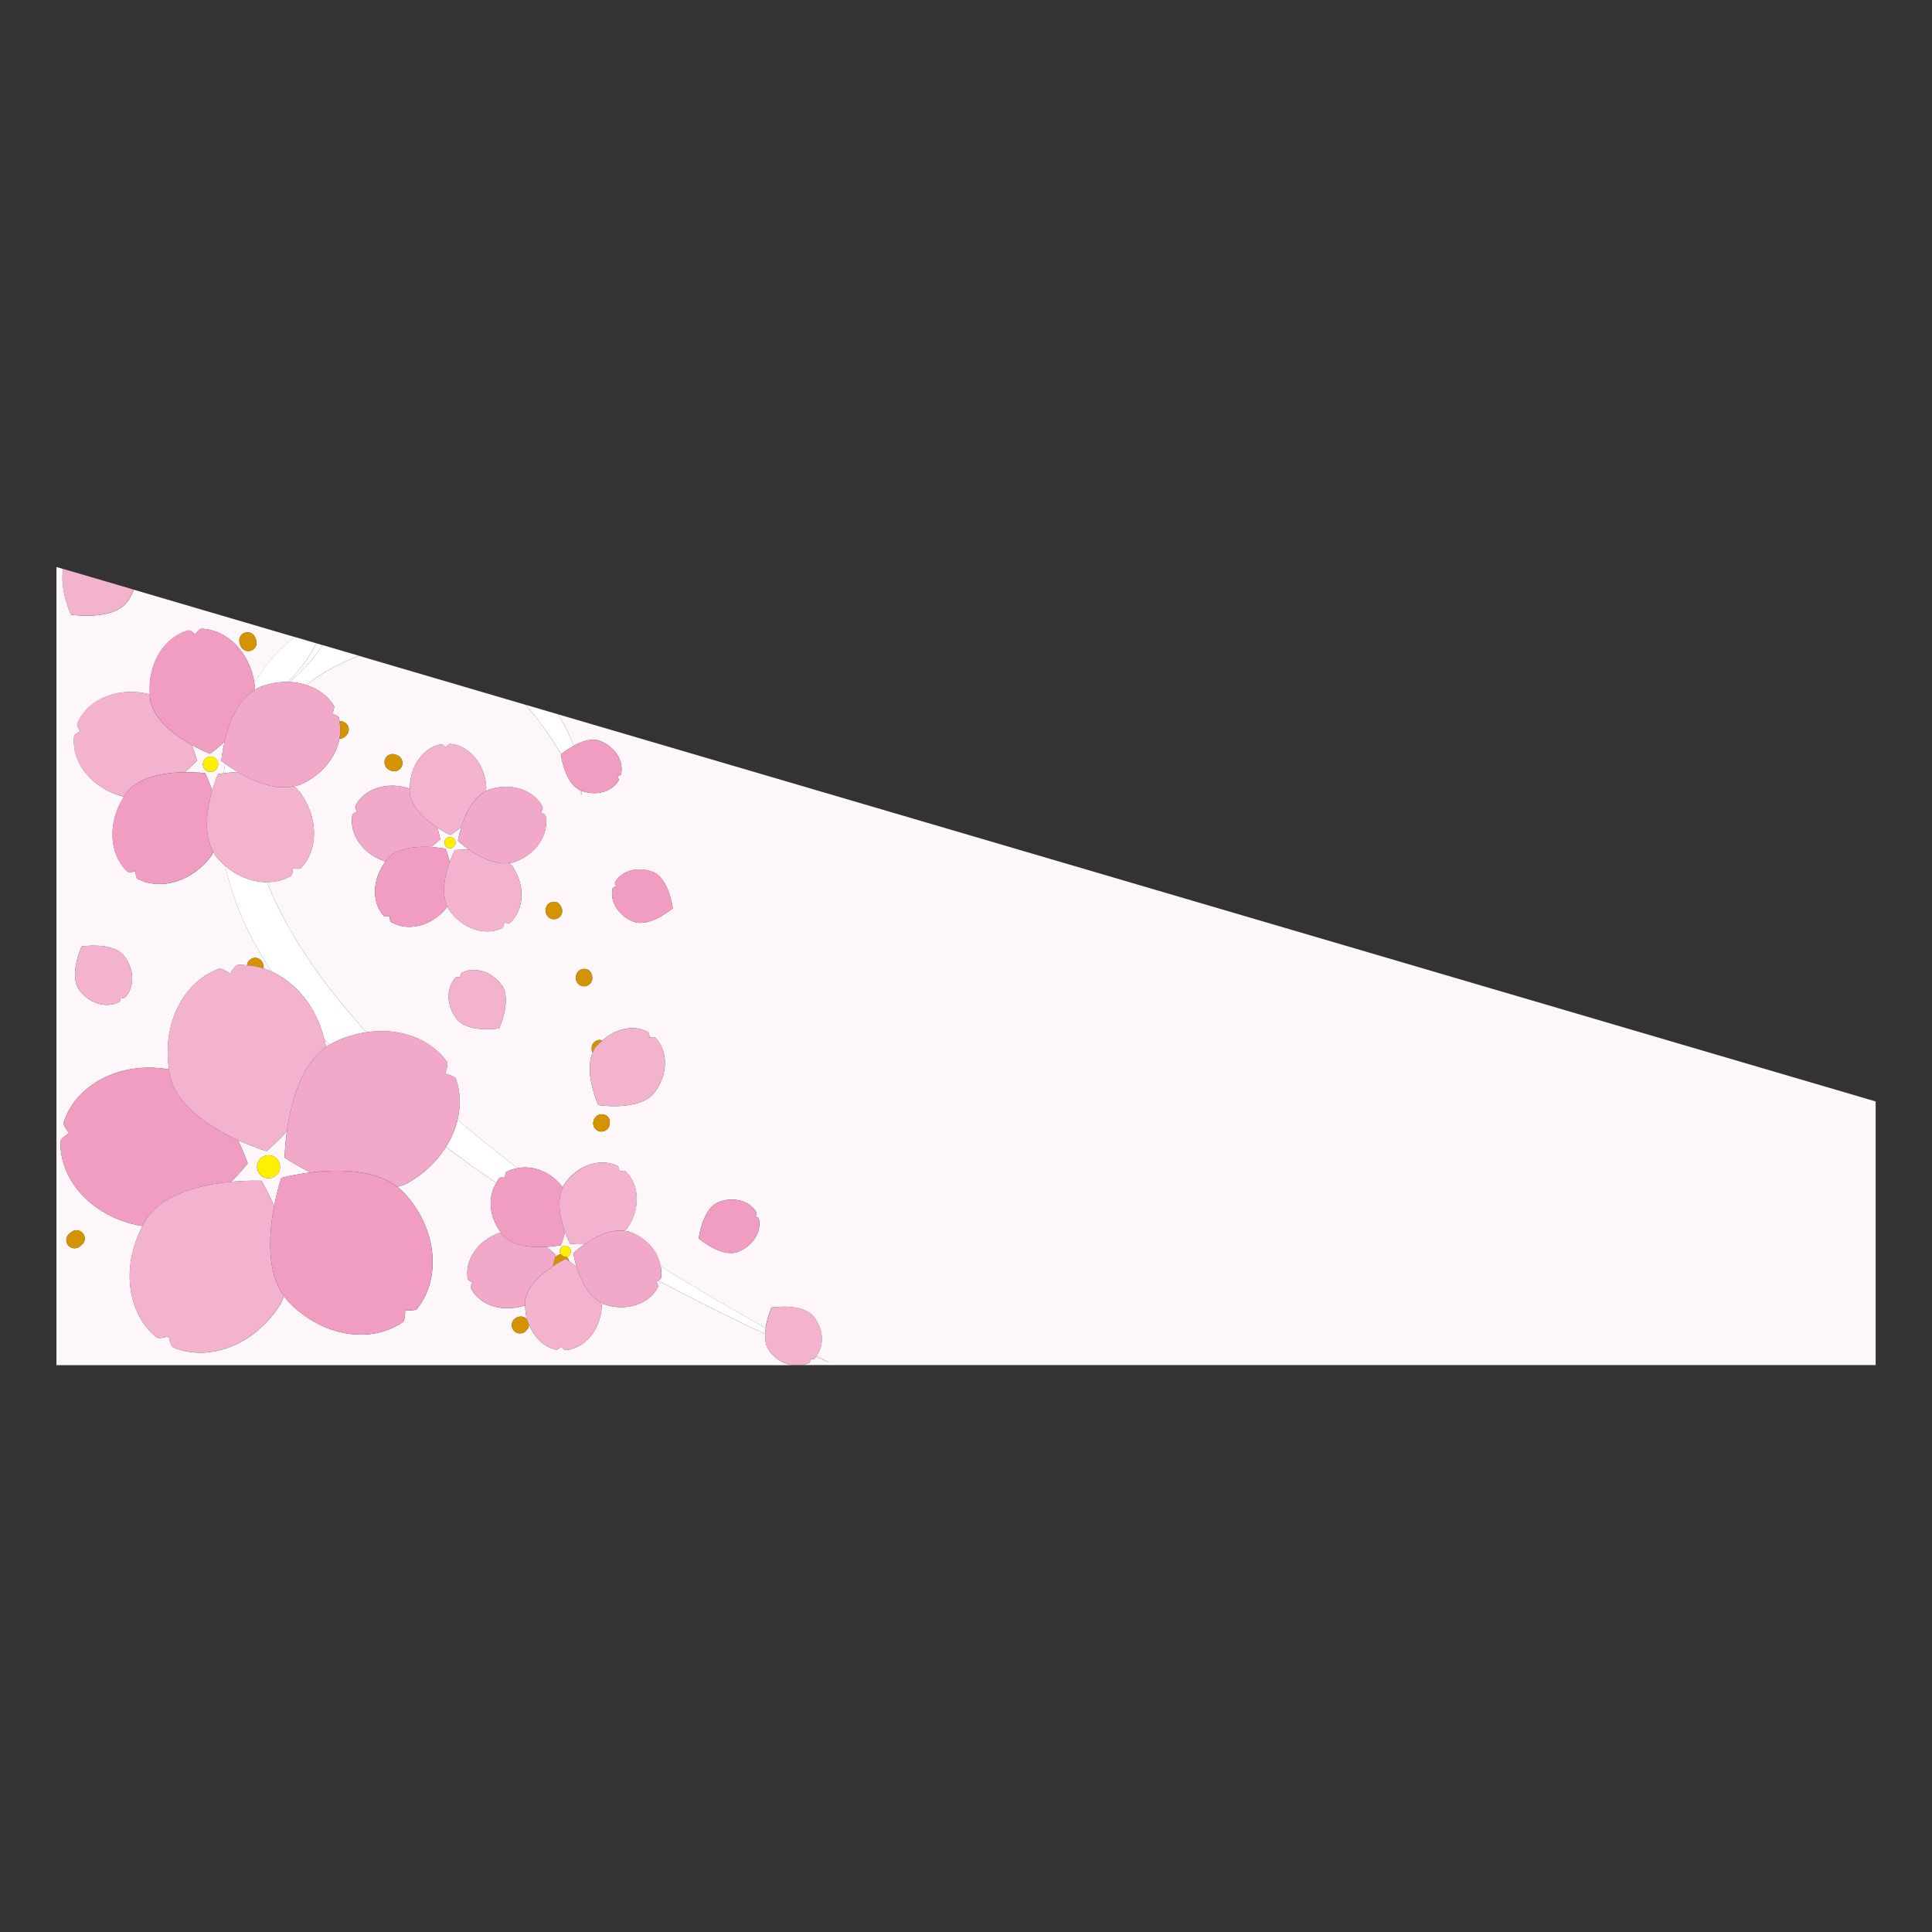 <?xml version="1.0" encoding="UTF-8"?> <!-- Generator: Adobe Illustrator 16.0.0, SVG Export Plug-In . SVG Version: 6.00 Build 0) --> <svg xmlns="http://www.w3.org/2000/svg" xmlns:xlink="http://www.w3.org/1999/xlink" id="レイヤー_1" x="0px" y="0px" width="60px" height="60px" viewBox="0 0 60 60" xml:space="preserve"><rect x="0" y="0" width="60" height="60" fill="#333333" stroke="none"/> <g> <path fill="#FDF7FA" d="M23.763,41.43c-0.9-0.42-2.045-0.979-3.32-1.662c-0.031,0.016-0.062,0.029-0.062,0.029 s0.075,0.132,0.052,0.177c-0.272,0.528-0.985,0.768-1.671,0.533c-0.034-0.012-0.061-0.035-0.092-0.051 c0.004,0.039,0.017,0.078,0.015,0.118c-0.035,0.725-0.522,1.3-1.116,1.355c-0.048,0.005-0.139-0.115-0.139-0.115 s-0.106,0.11-0.155,0.101c-0.389-0.077-0.693-0.39-0.852-0.797c0.004,0.054-0.002,0.108-0.041,0.157 c-0.001,0.001-0.034,0.042-0.035,0.043c-0.09,0.108-0.252,0.124-0.362,0.034c-0.109-0.091-0.124-0.252-0.034-0.361 c0.055-0.067,0.143-0.106,0.228-0.106c0.053,0,0.106,0.017,0.148,0.051c0.025,0.021,0.03,0.05,0.047,0.075 c-0.045-0.15-0.064-0.312-0.064-0.479c-0.008,0.003-0.015,0.01-0.023,0.013c-0.688,0.229-1.399-0.014-1.667-0.545 c-0.022-0.044,0.055-0.176,0.055-0.176s-0.14-0.057-0.149-0.104c-0.104-0.587,0.318-1.21,1.007-1.439 c0.009-0.003,0.018-0.001,0.026-0.004c-0.375-0.493-0.416-1.105-0.145-1.538c-0.528-0.359-1.051-0.732-1.565-1.119 c-0.292,0.462-0.717,0.872-1.264,1.158c-0.078,0.041-0.166,0.05-0.248,0.078c0.072,0.055,0.141,0.114,0.204,0.181 c1.027,1.094,1.182,2.644,0.412,3.607c-0.063,0.078-0.371,0.042-0.371,0.042s0.01,0.314-0.075,0.373 c-1.011,0.699-2.541,0.441-3.564-0.651c-0.048-0.051-0.087-0.108-0.127-0.164c-0.03,0.069-0.041,0.146-0.08,0.211 c-0.771,1.288-2.217,1.864-3.354,1.391c-0.091-0.04-0.143-0.347-0.143-0.347s-0.299,0.097-0.379,0.032 c-0.914-0.749-1.102-2.204-0.432-3.457C4.413,38.071,4.4,38.072,4.387,38.07c-1.475-0.251-2.535-1.385-2.51-2.614 c0.003-0.103,0.271-0.267,0.271-0.267s-0.201-0.238-0.17-0.333c0.377-1.175,1.756-1.901,3.235-1.65 c0.013,0.002,0.025,0.008,0.038,0.01c-0.222-1.407,0.434-2.722,1.547-3.128c0.096-0.035,0.348,0.154,0.348,0.154 s0.149-0.272,0.249-0.278c0.091-0.005,0.181,0.007,0.271,0.013l0.013-0.043c0.032-0.113,0.134-0.187,0.246-0.187 c0.023,0,0.047,0.004,0.07,0.011c0.135,0.038,0.212,0.178,0.176,0.313c0.09,0.028,0.178,0.063,0.265,0.103 c-0.693-1.058-1.197-2.156-1.442-3.286c-0.103-0.089-0.201-0.187-0.29-0.298c-0.034-0.042-0.049-0.095-0.077-0.141 c-0.019,0.034-0.026,0.073-0.049,0.105c-0.579,0.813-1.569,1.117-2.298,0.743c-0.058-0.032-0.078-0.236-0.078-0.236 s-0.203,0.048-0.25,0c-0.57-0.547-0.615-1.526-0.1-2.322c-0.009-0.002-0.018,0-0.026-0.002c-0.968-0.245-1.613-1.057-1.525-1.873 c0.006-0.064,0.19-0.156,0.19-0.156s-0.118-0.173-0.091-0.235c0.316-0.754,1.266-1.16,2.23-0.915 c0.009,0.002,0.016,0.008,0.024,0.011c-0.071-0.944,0.434-1.78,1.191-1.99c0.066-0.019,0.221,0.121,0.221,0.121 s0.114-0.173,0.181-0.173c0.802,0.017,1.51,0.729,1.654,1.688c0.359-0.606,0.784-1.083,1.259-1.43l-5.004-1.471 c-0.052,0.13-0.113,0.259-0.204,0.378c-0.459,0.604-1.751,0.395-1.751,0.395s-0.359-0.796-0.238-1.417l-0.21-0.062v24.789h22.846 c-0.257-0.044-0.513-0.184-0.698-0.429C23.785,41.818,23.756,41.624,23.763,41.43z M2.534,29.394c0,0,0.979-0.158,1.328,0.301 c0.322,0.424,0.321,0.974,0.016,1.287c-0.026,0.025-0.135,0.003-0.135,0.003s-0.006,0.11-0.037,0.128 c-0.383,0.212-0.916,0.065-1.237-0.358C2.119,30.295,2.534,29.394,2.534,29.394z M7.604,19.649 c0.027-0.009,0.056-0.014,0.083-0.014c0.106,0,0.207,0.066,0.243,0.173l0.026,0.076c0.044,0.135-0.03,0.28-0.165,0.324 c-0.135,0.044-0.279-0.029-0.323-0.164l-0.023-0.069C7.398,19.842,7.469,19.696,7.604,19.649z M2.537,38.662l-0.056,0.046 c-0.109,0.091-0.271,0.076-0.362-0.032s-0.076-0.271,0.032-0.361l0.062-0.051c0.048-0.039,0.105-0.058,0.161-0.058 c0.075,0,0.149,0.033,0.201,0.096C2.664,38.411,2.647,38.573,2.537,38.662z"></path> <path fill="#FDF7FA" d="M8.279,35.751c0,0-0.388-0.114-0.886-0.343c0.196,0.413,0.3,0.72,0.3,0.72S7.497,36.38,7.18,36.701 c0.542-0.051,0.942-0.031,0.942-0.031s0.19,0.319,0.392,0.785c0.1-0.514,0.222-0.875,0.222-0.875s0.379-0.103,0.912-0.168 c-0.482-0.237-0.808-0.46-0.808-0.46s0.004-0.341,0.068-0.813C8.563,35.514,8.279,35.751,8.279,35.751z M8.692,36.294 c-0.032,0.194-0.217,0.326-0.411,0.292c-0.196-0.032-0.327-0.217-0.292-0.411c0.032-0.194,0.216-0.326,0.411-0.293 S8.726,36.099,8.692,36.294z"></path> <path fill="#FDF7FA" d="M10.118,32.523c0.041-0.029,0.083-0.057,0.126-0.082c-0.059-0.063-0.121-0.125-0.179-0.188 c0.011,0.043,0.027,0.083,0.037,0.127C10.112,32.428,10.112,32.476,10.118,32.523z"></path> <path fill="#FDF7FA" d="M17.237,39.055c0.047-0.061,0.113-0.1,0.186-0.104c-0.009-0.013-0.025-0.02-0.031-0.035 c-0.03-0.091,0.019-0.188,0.109-0.219c0.09-0.03,0.188,0.02,0.219,0.11c0.029,0.09-0.019,0.188-0.11,0.218 c-0.006,0.002-0.012-0.003-0.019-0.001c0.046,0.041,0.076,0.087,0.084,0.146c0.062,0.042,0.139,0.098,0.232,0.172 c-0.074-0.241-0.104-0.423-0.104-0.423s0.139-0.13,0.352-0.279c-0.26,0.008-0.449-0.013-0.449-0.013s-0.076-0.149-0.156-0.365 c-0.063,0.24-0.13,0.408-0.13,0.408s-0.192,0.039-0.457,0.055c0.176,0.13,0.293,0.238,0.293,0.238S17.249,39.001,17.237,39.055z"></path> <path fill="#FDF7FA" d="M5.957,23.137c0.105,0.278,0.16,0.487,0.16,0.487s-0.15,0.161-0.379,0.358 c0.366-0.005,0.634,0.029,0.634,0.029s0.11,0.223,0.219,0.545c0.088-0.304,0.178-0.517,0.178-0.517s0.075-0.012,0.178-0.025 c0.016-0.097,0.029-0.201,0.047-0.295c-0.07-0.051-0.121-0.09-0.121-0.09s0.023-0.253,0.101-0.593 c-0.249,0.23-0.45,0.373-0.45,0.373S6.273,23.313,5.957,23.137z M6.769,23.792c-0.031,0.128-0.163,0.205-0.29,0.172 c-0.127-0.032-0.204-0.16-0.171-0.289c0.032-0.126,0.161-0.204,0.289-0.171C6.724,23.535,6.801,23.665,6.769,23.792z"></path> <polygon fill="#FDF7FA" points="17.166,39.327 17.168,39.325 17.168,39.317 "></polygon> <path fill="#FDF7FA" d="M17.813,23.161c0.245-0.135,0.562-0.251,0.825-0.149c0.47,0.183,0.742,0.63,0.649,1.032 c-0.009,0.033-0.107,0.067-0.107,0.067s0.049,0.094,0.032,0.124c-0.201,0.353-0.688,0.495-1.151,0.326 c0,0.046,0.004,0.093,0.002,0.14c0,0-0.024-0.063-0.073-0.174c-0.463-0.238-0.571-1.1-0.571-1.1s0.005-0.004,0.006-0.005 c-0.278-0.475-0.646-1.021-1.105-1.535l-5.169-1.519c-0.336,0.124-0.685,0.286-1.045,0.499c-0.213,0.125-0.407,0.263-0.592,0.407 c0.359,0.118,0.666,0.334,0.855,0.645c0.036,0.059-0.053,0.247-0.053,0.247s0.197,0.061,0.213,0.125 c0.01,0.039,0.011,0.079,0.018,0.118c0.01-0.001,0.018-0.01,0.028-0.01c0.075,0,0.148,0.033,0.2,0.096 c0.089,0.109,0.072,0.271-0.038,0.36L10.68,22.9c-0.04,0.033-0.089,0.037-0.137,0.042c-0.114,0.588-0.563,1.146-1.233,1.431 c-0.06,0.025-0.125,0.029-0.188,0.043c0.048,0.042,0.104,0.076,0.144,0.127c0.622,0.78,0.644,1.815,0.082,2.413 c-0.047,0.048-0.25,0.009-0.25,0.009s-0.008,0.208-0.069,0.242c-0.223,0.13-0.477,0.186-0.737,0.188 c0.559,1.422,1.568,2.989,3.087,4.661c1.001-0.147,1.968,0.183,2.498,0.912c0.06,0.083-0.052,0.376-0.052,0.376 s0.302,0.068,0.335,0.163c0.143,0.406,0.149,0.842,0.048,1.268c0.58,0.495,1.196,0.996,1.861,1.503 c0.46-0.091,0.993,0.095,1.361,0.536c0.019,0.022,0.026,0.051,0.042,0.074c0.018-0.035,0.026-0.074,0.048-0.106 c0.408-0.599,1.121-0.835,1.656-0.574c0.045,0.021,0.063,0.172,0.063,0.172s0.144-0.04,0.18-0.008 c0.44,0.404,0.48,1.157,0.07,1.756c-0.027,0.039-0.065,0.066-0.098,0.1c0.046,0.008,0.094,0.006,0.139,0.021 c0.541,0.185,0.905,0.613,0.984,1.073c1.02,0.636,2.104,1.275,3.261,1.919c0.051-0.338,0.185-0.635,0.185-0.635 s0.979-0.158,1.327,0.301c0.295,0.388,0.306,0.874,0.074,1.194c0.132,0.07,0.258,0.141,0.393,0.211c0,0-0.154-0.063-0.416-0.175 c-0.014,0.018-0.019,0.04-0.035,0.056c-0.026,0.025-0.135,0.004-0.135,0.004s-0.006,0.11-0.037,0.127 c-0.072,0.04-0.152,0.055-0.232,0.07H58.25v-8.188L17.33,22.183C17.528,22.498,17.691,22.825,17.813,23.161z M11.967,23.563 c0.044-0.093,0.135-0.146,0.231-0.146c0.037,0,0.075,0.008,0.111,0.025l0.041,0.021c0.129,0.059,0.186,0.211,0.126,0.34 c-0.059,0.128-0.211,0.186-0.34,0.126l-0.051-0.024C11.959,23.843,11.905,23.689,11.967,23.563z M15.503,31.937 c0,0-0.979,0.158-1.328-0.301c-0.321-0.424-0.321-0.974-0.015-1.287c0.025-0.025,0.134-0.004,0.134-0.004s0.007-0.109,0.037-0.127 c0.383-0.212,0.916-0.066,1.238,0.358C15.918,31.035,15.503,31.937,15.503,31.937z M15.951,26.78 c-0.044,0.015-0.092,0.014-0.138,0.021c0.032,0.033,0.071,0.061,0.097,0.099c0.411,0.6,0.37,1.352-0.07,1.756 c-0.035,0.032-0.181-0.008-0.181-0.008s-0.018,0.151-0.062,0.173c-0.536,0.261-1.249,0.023-1.657-0.574 c-0.022-0.033-0.031-0.072-0.048-0.107c-0.016,0.023-0.023,0.052-0.042,0.074c-0.464,0.559-1.198,0.728-1.708,0.416 c-0.04-0.025-0.042-0.175-0.042-0.175s-0.151,0.023-0.183-0.014c-0.384-0.427-0.358-1.139,0.058-1.688 c-0.009-0.002-0.018-0.001-0.026-0.004c-0.688-0.23-1.111-0.854-1.006-1.439c0.009-0.048,0.148-0.104,0.148-0.104 s-0.077-0.131-0.055-0.176c0.27-0.53,0.981-0.773,1.667-0.544c0.009,0.003,0.015,0.01,0.024,0.013 c-0.004-0.69,0.402-1.273,0.964-1.385c0.049-0.009,0.155,0.101,0.155,0.101s0.091-0.119,0.139-0.114 c0.594,0.056,1.081,0.631,1.116,1.355c0.002,0.04-0.011,0.079-0.015,0.119c0.032-0.016,0.059-0.04,0.092-0.051 c0.686-0.234,1.398,0.004,1.671,0.533c0.024,0.044-0.052,0.176-0.052,0.176s0.138,0.055,0.148,0.103 C17.057,25.921,16.637,26.547,15.951,26.78z M17.331,28.514c-0.125,0.07-0.28,0.026-0.35-0.097c-0.07-0.122-0.04-0.301,0.082-0.371 c0.046-0.026,0.096-0.041,0.144-0.041c0.076,0,0.148,0.036,0.192,0.111c0,0.001,0.026,0.046,0.027,0.049 C17.497,28.288,17.454,28.444,17.331,28.514z M17.895,30.452c-0.043-0.134,0.022-0.301,0.155-0.346 c0.033-0.011,0.065-0.017,0.097-0.017c0.097,0,0.183,0.053,0.217,0.152c0.001,0.002,0.018,0.053,0.019,0.055 c0.042,0.135-0.032,0.279-0.167,0.322C18.082,30.661,17.938,30.587,17.895,30.452z M18.934,34.909 c-0.013,0.142-0.137,0.243-0.279,0.233c-0.141-0.013-0.245-0.138-0.232-0.278c0.011-0.135,0.127-0.26,0.261-0.26 c0.006,0,0.012,0.001,0.017,0.001c0.14,0.011,0.247,0.108,0.237,0.25C18.938,34.856,18.934,34.908,18.934,34.909z M20.329,33.923 c-0.459,0.604-1.751,0.395-1.751,0.395s-0.453-1.001-0.169-1.633c-0.007-0.018-0.025-0.028-0.028-0.048l-0.006-0.054 c-0.017-0.142,0.084-0.269,0.224-0.285c0.01-0.002,0.02-0.002,0.03-0.002c0.027,0,0.046,0.02,0.071,0.027 c0.424-0.387,0.992-0.512,1.424-0.271c0.041,0.023,0.049,0.168,0.049,0.168s0.143-0.028,0.177,0.006 C20.754,32.637,20.754,33.365,20.329,33.923z M22.318,37.332c0.469-0.183,0.97-0.037,1.174,0.321 c0.017,0.03-0.032,0.123-0.032,0.123s0.098,0.034,0.107,0.067c0.092,0.403-0.179,0.851-0.649,1.033 c-0.507,0.196-1.218-0.415-1.218-0.415S21.811,37.531,22.318,37.332z M20.274,27.078c0.507,0.198,0.618,1.129,0.618,1.129 s-0.71,0.611-1.218,0.415c-0.47-0.183-0.741-0.629-0.648-1.032c0.008-0.033,0.106-0.067,0.106-0.067s-0.049-0.093-0.032-0.124 C19.304,27.04,19.805,26.896,20.274,27.078z"></path> <path fill="#FDF7FA" d="M13.583,25.702c0.062,0.208,0.091,0.364,0.091,0.364s-0.117,0.108-0.294,0.239 c0.266,0.016,0.459,0.055,0.459,0.055s0.067,0.167,0.13,0.407c0.08-0.215,0.156-0.365,0.156-0.365s0.189-0.021,0.448-0.013 c-0.212-0.148-0.351-0.278-0.351-0.278s0.03-0.183,0.104-0.424c-0.191,0.152-0.345,0.245-0.345,0.245S13.804,25.848,13.583,25.702z M14.139,26.222c-0.031,0.091-0.128,0.14-0.22,0.11c-0.09-0.031-0.138-0.128-0.108-0.22c0.03-0.09,0.127-0.14,0.217-0.108 C14.12,26.033,14.168,26.132,14.139,26.222z"></path> <path fill="#FFFFFF" d="M15.414,36.738c0.031-0.05,0.047-0.107,0.086-0.151c0.032-0.037,0.183-0.013,0.183-0.013 s0.003-0.15,0.043-0.176c0.105-0.064,0.225-0.096,0.346-0.12c-0.666-0.507-1.282-1.008-1.861-1.503 c-0.069,0.292-0.192,0.576-0.361,0.844C14.362,36.006,14.886,36.379,15.414,36.738z"></path> <path fill="#FFFFFF" d="M17.99,24.527c0.048,0.111,0.073,0.174,0.073,0.174c0.002-0.047-0.002-0.094-0.002-0.14 c-0.008-0.003-0.016-0.002-0.023-0.005C18.02,24.549,18.007,24.535,17.99,24.527z"></path> <path fill="#FFFFFF" d="M7.382,23.977c-0.171-0.103-0.3-0.192-0.389-0.257c-0.018,0.094-0.031,0.198-0.047,0.295 C7.056,24,7.198,23.985,7.382,23.977z"></path> <path fill="#FFFFFF" d="M6.992,26.887c0.246,1.13,0.749,2.229,1.442,3.286c0.765,0.346,1.391,1.104,1.631,2.081 c0.058,0.063,0.12,0.125,0.179,0.188c0.019-0.011,0.035-0.025,0.054-0.035c0.353-0.185,0.719-0.297,1.082-0.35 c-1.519-1.672-2.528-3.239-3.087-4.661C7.847,27.398,7.379,27.224,6.992,26.887z"></path> <path fill="#FFFFFF" d="M17.813,23.161c-0.122-0.335-0.285-0.663-0.483-0.978l-1.009-0.296c0.458,0.514,0.827,1.061,1.105,1.535 C17.441,23.409,17.597,23.279,17.813,23.161z"></path> <path fill="#FFFFFF" d="M7.899,21.212c0.003,0.021,0.01,0.04,0.012,0.061c0.007,0.055-0.007,0.109-0.009,0.164 c0.042-0.025,0.078-0.062,0.124-0.081c0.303-0.129,0.614-0.182,0.912-0.177c0.351-0.334,0.648-0.737,0.888-1.2l-0.668-0.196 C8.683,20.129,8.258,20.605,7.899,21.212z"></path> <path fill="#FFFFFF" d="M20.443,39.768c1.274,0.683,2.419,1.242,3.32,1.662c0.002-0.063,0.007-0.126,0.017-0.188 c-1.157-0.644-2.241-1.283-3.261-1.919c0.021,0.123,0.034,0.248,0.01,0.372C20.523,39.722,20.482,39.747,20.443,39.768z"></path> <path fill="#FFFFFF" d="M25.757,42.313c-0.134-0.07-0.26-0.141-0.393-0.211c-0.008,0.012-0.014,0.025-0.023,0.036 C25.604,42.25,25.757,42.313,25.757,42.313z"></path> <path fill="#FFFFFF" d="M8.995,21.178c0.182,0.008,0.355,0.042,0.519,0.095c0.186-0.144,0.379-0.282,0.592-0.407 c0.361-0.212,0.709-0.375,1.045-0.499l-1.129-0.332C9.642,20.6,9.253,20.967,8.995,21.178z"></path> <path fill="#FFFFFF" d="M8.938,21.179c0.019,0,0.038-0.001,0.057,0c0.258-0.211,0.647-0.579,1.028-1.142l-0.196-0.058 C9.586,20.442,9.289,20.844,8.938,21.179z"></path> <path fill="#D49300" d="M12.138,23.929c0.128,0.06,0.281,0.002,0.34-0.126c0.059-0.129,0.003-0.281-0.126-0.34l-0.041-0.021 c-0.036-0.018-0.074-0.025-0.111-0.025c-0.096,0-0.187,0.053-0.231,0.146c-0.062,0.127-0.008,0.28,0.12,0.342L12.138,23.929z"></path> <path fill="#D49300" d="M17.399,28.116c-0.044-0.075-0.116-0.111-0.192-0.111c-0.048,0-0.098,0.015-0.144,0.041 c-0.122,0.07-0.152,0.249-0.082,0.371c0.07,0.123,0.225,0.167,0.35,0.097c0.123-0.069,0.166-0.226,0.096-0.349 C17.426,28.162,17.399,28.117,17.399,28.116z"></path> <path fill="#D49300" d="M18.383,30.297c-0.001-0.002-0.018-0.053-0.019-0.055c-0.034-0.1-0.12-0.152-0.217-0.152 c-0.032,0-0.064,0.006-0.097,0.017c-0.133,0.045-0.198,0.212-0.155,0.346c0.043,0.135,0.188,0.209,0.322,0.167 C18.352,30.576,18.425,30.432,18.383,30.297z"></path> <path fill="#D49300" d="M18.7,32.323c-0.025-0.008-0.044-0.027-0.071-0.027c-0.01,0-0.02,0-0.03,0.002 c-0.14,0.017-0.241,0.144-0.224,0.285l0.006,0.054c0.002,0.02,0.021,0.03,0.028,0.048c0.024-0.055,0.045-0.112,0.083-0.161 C18.552,32.443,18.629,32.388,18.7,32.323z"></path> <path fill="#D49300" d="M18.7,34.605c-0.005,0-0.011-0.001-0.017-0.001c-0.133,0-0.25,0.125-0.261,0.26 c-0.013,0.141,0.091,0.266,0.232,0.278c0.142,0.01,0.266-0.092,0.279-0.233c0-0.001,0.004-0.053,0.004-0.054 C18.947,34.714,18.84,34.616,18.7,34.605z"></path> <path fill="#D49300" d="M17.592,39.024c-0.068,0.014-0.129-0.018-0.168-0.073c-0.073,0.004-0.139,0.043-0.186,0.104 c-0.013,0.062-0.037,0.153-0.069,0.263c0,0.003-0.001,0.006,0,0.008c0.22-0.146,0.396-0.229,0.396-0.229s0.048,0.03,0.112,0.073 C17.667,39.111,17.638,39.065,17.592,39.024z"></path> <path fill="#D49300" d="M16.327,40.936c-0.042-0.034-0.095-0.051-0.148-0.051c-0.085,0-0.172,0.039-0.228,0.106 c-0.09,0.109-0.075,0.271,0.034,0.361c0.109,0.09,0.271,0.074,0.362-0.034c0.001-0.001,0.034-0.042,0.035-0.043 c0.038-0.049,0.045-0.104,0.041-0.157c-0.015-0.037-0.037-0.068-0.049-0.107C16.357,40.985,16.352,40.956,16.327,40.936z"></path> <path fill="#D49300" d="M10.543,22.943c0.048-0.005,0.097-0.009,0.137-0.042l0.056-0.046c0.11-0.089,0.127-0.251,0.038-0.36 c-0.051-0.063-0.125-0.096-0.2-0.096c-0.01,0-0.018,0.009-0.028,0.01C10.578,22.585,10.578,22.765,10.543,22.943z"></path> <path fill="#D49300" d="M7.791,20.209c0.134-0.044,0.208-0.189,0.165-0.324l-0.026-0.076c-0.036-0.106-0.136-0.173-0.243-0.173 c-0.027,0-0.056,0.005-0.083,0.014c-0.134,0.047-0.206,0.192-0.16,0.326l0.023,0.069C7.511,20.18,7.655,20.253,7.791,20.209z"></path> <path fill="#D49300" d="M7.993,29.758c-0.023-0.007-0.047-0.011-0.07-0.011c-0.112,0-0.214,0.073-0.246,0.187l-0.013,0.043 c0.172,0.012,0.34,0.042,0.505,0.093C8.206,29.936,8.128,29.795,7.993,29.758z"></path> <path fill="#D49300" d="M2.375,38.206c-0.056,0-0.113,0.019-0.161,0.058l-0.062,0.051c-0.108,0.091-0.124,0.253-0.032,0.361 s0.252,0.123,0.362,0.032l0.056-0.046c0.11-0.089,0.127-0.251,0.038-0.36C2.524,38.239,2.45,38.206,2.375,38.206z"></path> <path fill="#F09DC1" d="M22.918,38.877c0.47-0.183,0.741-0.63,0.649-1.033c-0.009-0.033-0.107-0.067-0.107-0.067 s0.049-0.093,0.032-0.123c-0.204-0.358-0.705-0.504-1.174-0.321c-0.507,0.199-0.618,1.13-0.618,1.13S22.411,39.073,22.918,38.877z"></path> <path fill="#F3B3CF" d="M25.172,42.197c0,0,0.109,0.021,0.135-0.004c0.016-0.016,0.021-0.038,0.035-0.056 c0.009-0.011,0.015-0.024,0.023-0.036c0.232-0.32,0.221-0.807-0.074-1.194c-0.348-0.459-1.327-0.301-1.327-0.301 s-0.133,0.297-0.185,0.635c-0.009,0.063-0.014,0.125-0.017,0.188c-0.006,0.194,0.022,0.389,0.135,0.536 c0.186,0.245,0.441,0.385,0.698,0.429h0.307c0.08-0.016,0.161-0.03,0.232-0.07C25.166,42.308,25.172,42.197,25.172,42.197z"></path> <path fill="#F3B3CF" d="M3.706,31.112c0.031-0.018,0.037-0.128,0.037-0.128s0.109,0.022,0.135-0.003 c0.305-0.313,0.306-0.863-0.016-1.287c-0.349-0.459-1.328-0.301-1.328-0.301s-0.415,0.901-0.065,1.36 C2.791,31.178,3.323,31.324,3.706,31.112z"></path> <path fill="#F09DC1" d="M7.18,36.701c0.317-0.321,0.513-0.573,0.513-0.573s-0.104-0.307-0.3-0.72 c-0.813-0.373-1.919-1.05-2.123-2.033c-0.011-0.054-0.011-0.105-0.02-0.159c-0.013-0.002-0.025-0.008-0.038-0.01 c-1.479-0.251-2.857,0.476-3.235,1.65c-0.03,0.095,0.17,0.333,0.17,0.333s-0.268,0.164-0.271,0.267 c-0.024,1.229,1.036,2.363,2.51,2.614c0.013,0.002,0.026,0.001,0.039,0.003c0.026-0.05,0.045-0.101,0.074-0.149 C5.017,37.059,6.29,36.785,7.18,36.701z"></path> <path fill="#F3B3CF" d="M7.393,35.408c0.498,0.229,0.886,0.343,0.886,0.343s0.285-0.237,0.63-0.612 c0.112-0.826,0.412-2.054,1.209-2.615c-0.006-0.048-0.006-0.096-0.016-0.143c-0.009-0.044-0.026-0.084-0.037-0.127 c-0.24-0.978-0.866-1.735-1.631-2.081c-0.087-0.04-0.175-0.074-0.265-0.103c-0.165-0.052-0.333-0.082-0.505-0.093 c-0.09-0.006-0.179-0.019-0.271-0.013c-0.099,0.006-0.249,0.278-0.249,0.278s-0.251-0.189-0.348-0.154 c-1.113,0.406-1.769,1.721-1.547,3.128c0.009,0.054,0.009,0.105,0.02,0.159C5.474,34.358,6.581,35.035,7.393,35.408z"></path> <path fill="#F2A8C8" d="M10.244,32.441c-0.043,0.025-0.085,0.053-0.126,0.082c-0.797,0.562-1.097,1.789-1.209,2.615 c-0.064,0.473-0.068,0.813-0.068,0.813s0.325,0.223,0.808,0.46c0.807-0.099,1.965-0.112,2.688,0.443 c0.082-0.028,0.17-0.037,0.248-0.078c0.547-0.286,0.972-0.696,1.264-1.158c0.169-0.268,0.292-0.552,0.361-0.844 c0.101-0.426,0.095-0.861-0.048-1.268c-0.033-0.095-0.335-0.163-0.335-0.163s0.112-0.293,0.052-0.376 c-0.53-0.729-1.497-1.06-2.498-0.912c-0.362,0.053-0.729,0.165-1.082,0.35C10.279,32.416,10.263,32.431,10.244,32.441z"></path> <path fill="#F3B3CF" d="M8.514,37.455c-0.202-0.466-0.392-0.785-0.392-0.785s-0.4-0.02-0.942,0.031 c-0.89,0.084-2.164,0.357-2.68,1.223c-0.029,0.049-0.048,0.1-0.074,0.149c-0.669,1.253-0.481,2.708,0.432,3.457 c0.08,0.064,0.379-0.032,0.379-0.032s0.051,0.307,0.143,0.347c1.137,0.474,2.583-0.103,3.354-1.391 c0.039-0.065,0.05-0.142,0.08-0.211C8.262,39.479,8.356,38.273,8.514,37.455z"></path> <path fill="#F09DC1" d="M9.648,36.412c-0.533,0.065-0.912,0.168-0.912,0.168s-0.123,0.361-0.222,0.875 c-0.158,0.818-0.252,2.023,0.3,2.788c0.041,0.056,0.08,0.113,0.127,0.164c1.024,1.093,2.554,1.351,3.564,0.651 c0.085-0.059,0.075-0.373,0.075-0.373s0.308,0.036,0.371-0.042c0.771-0.964,0.615-2.514-0.412-3.607 c-0.063-0.066-0.131-0.126-0.204-0.181C11.613,36.3,10.456,36.313,9.648,36.412z"></path> <circle fill="#FFF000" cx="8.341" cy="36.234" r="0.357"></circle> <path fill="#F2A8C8" d="M17.166,39.327c0.001-0.004,0.002-0.007,0.003-0.01c0.032-0.109,0.056-0.201,0.069-0.263 c0.012-0.054,0.019-0.092,0.019-0.092s-0.117-0.108-0.293-0.238c-0.432,0.025-1.058-0.012-1.368-0.387 c-0.016-0.02-0.021-0.042-0.037-0.062c-0.009,0.003-0.018,0.001-0.026,0.004c-0.688,0.229-1.111,0.853-1.007,1.439 c0.009,0.047,0.149,0.104,0.149,0.104s-0.077,0.132-0.055,0.176c0.268,0.531,0.979,0.774,1.667,0.545 c0.008-0.003,0.015-0.01,0.023-0.013c0-0.026-0.009-0.049-0.008-0.075C16.326,39.971,16.805,39.565,17.166,39.327z"></path> <path fill="#F09DC1" d="M15.683,36.574c0,0-0.15-0.024-0.183,0.013c-0.04,0.044-0.055,0.102-0.086,0.151 c-0.271,0.433-0.229,1.045,0.145,1.538c0.015,0.02,0.021,0.042,0.037,0.062c0.311,0.375,0.937,0.412,1.368,0.387 c0.265-0.016,0.457-0.055,0.457-0.055s0.068-0.168,0.13-0.408c-0.14-0.374-0.281-0.952-0.076-1.373 c-0.016-0.023-0.023-0.052-0.042-0.074c-0.368-0.441-0.901-0.627-1.361-0.536c-0.121,0.024-0.24,0.056-0.346,0.12 C15.686,36.424,15.683,36.574,15.683,36.574z"></path> <path fill="#F3B3CF" d="M17.551,38.262c0.08,0.216,0.156,0.365,0.156,0.365s0.189,0.021,0.449,0.013 c0.32-0.225,0.805-0.479,1.239-0.412c0.033-0.033,0.071-0.061,0.098-0.1c0.41-0.599,0.37-1.352-0.07-1.756 c-0.036-0.032-0.18,0.008-0.18,0.008s-0.018-0.151-0.063-0.172c-0.535-0.261-1.248-0.024-1.656,0.574 c-0.022,0.032-0.031,0.071-0.048,0.106C17.27,37.31,17.411,37.888,17.551,38.262z"></path> <path fill="#F3B3CF" d="M17.908,39.342c-0.094-0.074-0.171-0.13-0.232-0.172c-0.064-0.043-0.112-0.073-0.112-0.073 s-0.176,0.083-0.396,0.229c-0.001,0.001-0.001,0.001-0.002,0.002c-0.361,0.238-0.839,0.644-0.864,1.129 c-0.001,0.026,0.008,0.049,0.008,0.075c0,0.168,0.019,0.329,0.064,0.479c0.012,0.039,0.034,0.07,0.049,0.107 c0.159,0.407,0.463,0.72,0.852,0.797c0.049,0.01,0.155-0.101,0.155-0.101s0.091,0.12,0.139,0.115 c0.594-0.056,1.081-0.631,1.116-1.355c0.002-0.04-0.011-0.079-0.015-0.118C18.262,40.252,18.026,39.726,17.908,39.342z"></path> <path fill="#F2A8C8" d="M18.156,38.64c-0.213,0.149-0.352,0.279-0.352,0.279s0.03,0.182,0.104,0.423 c0.118,0.384,0.354,0.91,0.762,1.114c0.031,0.016,0.059,0.039,0.092,0.051c0.686,0.234,1.398-0.005,1.671-0.533 c0.023-0.045-0.052-0.177-0.052-0.177s0.031-0.014,0.062-0.029c0.039-0.021,0.081-0.046,0.085-0.073 c0.023-0.124,0.011-0.249-0.01-0.372c-0.08-0.46-0.443-0.889-0.984-1.073c-0.045-0.016-0.093-0.014-0.139-0.021 C18.961,38.16,18.476,38.415,18.156,38.64z"></path> <path fill="#FFF000" d="M17.592,39.024c0.007-0.002,0.013,0.003,0.019,0.001c0.091-0.03,0.139-0.128,0.11-0.218 c-0.031-0.091-0.129-0.141-0.219-0.11c-0.09,0.031-0.14,0.128-0.109,0.219c0.005,0.016,0.021,0.022,0.031,0.035 C17.462,39.007,17.524,39.038,17.592,39.024z"></path> <path fill="#F09DC1" d="M19.132,27.522c0,0-0.098,0.034-0.106,0.067c-0.093,0.403,0.179,0.85,0.648,1.032 c0.508,0.196,1.218-0.415,1.218-0.415s-0.111-0.931-0.618-1.129c-0.469-0.183-0.97-0.038-1.174,0.32 C19.083,27.43,19.132,27.522,19.132,27.522z"></path> <path fill="#F3B3CF" d="M14.331,30.218c-0.03,0.018-0.037,0.127-0.037,0.127s-0.109-0.021-0.134,0.004 c-0.306,0.313-0.306,0.863,0.015,1.287c0.349,0.459,1.328,0.301,1.328,0.301s0.415-0.901,0.066-1.36 C15.247,30.151,14.714,30.006,14.331,30.218z"></path> <path fill="#F3B3CF" d="M20.174,32.22c0,0-0.008-0.145-0.049-0.168c-0.432-0.24-1-0.115-1.424,0.271 c-0.071,0.064-0.148,0.12-0.209,0.2c-0.037,0.049-0.058,0.106-0.083,0.161c-0.283,0.632,0.169,1.633,0.169,1.633 s1.292,0.21,1.751-0.395c0.425-0.558,0.425-1.286,0.022-1.697C20.317,32.191,20.174,32.22,20.174,32.22z"></path> <path fill="#F09DC1" d="M17.419,23.427c0,0,0.107,0.862,0.571,1.1c0.017,0.008,0.03,0.022,0.047,0.029 c0.008,0.003,0.016,0.002,0.023,0.005c0.462,0.169,0.95,0.027,1.151-0.326c0.017-0.03-0.032-0.124-0.032-0.124 s0.098-0.034,0.107-0.067c0.092-0.402-0.179-0.85-0.649-1.032c-0.263-0.102-0.58,0.014-0.825,0.149 c-0.216,0.119-0.372,0.248-0.387,0.261C17.425,23.422,17.419,23.427,17.419,23.427z"></path> <path fill="#F3B3CF" d="M2.198,19.084c0,0,1.292,0.21,1.751-0.395c0.091-0.119,0.152-0.248,0.204-0.378L1.96,17.667 C1.839,18.288,2.198,19.084,2.198,19.084z"></path> <path fill="#F3B3CF" d="M5.737,23.982c0.229-0.197,0.379-0.358,0.379-0.358s-0.055-0.209-0.16-0.487 c-0.519-0.29-1.219-0.798-1.301-1.462c-0.004-0.037-0.002-0.072-0.005-0.108c-0.008-0.002-0.015-0.009-0.024-0.011 c-0.965-0.245-1.915,0.161-2.23,0.915c-0.027,0.063,0.091,0.235,0.091,0.235s-0.184,0.092-0.19,0.156 c-0.088,0.816,0.557,1.628,1.525,1.873c0.009,0.002,0.018,0,0.026,0.002c0.019-0.029,0.033-0.06,0.053-0.088 C4.29,24.105,5.143,23.991,5.737,23.982z"></path> <path fill="#F09DC1" d="M6.59,24.557c-0.109-0.322-0.219-0.545-0.219-0.545s-0.268-0.034-0.634-0.029 c-0.594,0.009-1.447,0.123-1.836,0.667c-0.02,0.028-0.034,0.059-0.053,0.088c-0.515,0.796-0.47,1.775,0.1,2.322 c0.048,0.048,0.25,0,0.25,0s0.02,0.204,0.078,0.236c0.729,0.374,1.719,0.069,2.298-0.743c0.023-0.032,0.031-0.071,0.049-0.105 C6.302,25.892,6.438,25.084,6.59,24.557z"></path> <path fill="#F3B3CF" d="M7.382,23.977C7.198,23.985,7.056,24,6.946,24.015c-0.103,0.014-0.178,0.025-0.178,0.025 s-0.089,0.213-0.178,0.517c-0.153,0.527-0.288,1.335,0.035,1.891c0.027,0.046,0.043,0.099,0.077,0.141 c0.089,0.111,0.188,0.208,0.29,0.298c0.387,0.337,0.855,0.512,1.301,0.509c0.261-0.001,0.514-0.058,0.737-0.188 c0.061-0.034,0.069-0.242,0.069-0.242s0.203,0.039,0.25-0.009c0.562-0.598,0.54-1.633-0.082-2.413 c-0.04-0.051-0.096-0.084-0.144-0.127C8.535,24.553,7.844,24.252,7.382,23.977z"></path> <path fill="#F09DC1" d="M5.957,23.137c0.316,0.177,0.566,0.273,0.566,0.273s0.202-0.143,0.45-0.373 c0.123-0.538,0.394-1.28,0.93-1.601c0.001-0.055,0.016-0.109,0.009-0.164c-0.002-0.021-0.009-0.04-0.012-0.061 c-0.144-0.959-0.853-1.67-1.654-1.688c-0.067,0-0.181,0.173-0.181,0.173s-0.155-0.14-0.221-0.121 c-0.757,0.21-1.263,1.046-1.191,1.99c0.003,0.037,0,0.072,0.005,0.108C4.738,22.339,5.438,22.847,5.957,23.137z"></path> <path fill="#F2A8C8" d="M8.995,21.178c-0.019-0.001-0.038,0-0.057,0c-0.298-0.005-0.609,0.047-0.912,0.177 c-0.046,0.02-0.082,0.056-0.124,0.081c-0.536,0.32-0.807,1.063-0.93,1.601c-0.078,0.339-0.101,0.593-0.101,0.593 s0.051,0.039,0.121,0.09c0.089,0.065,0.218,0.155,0.389,0.257c0.461,0.275,1.153,0.576,1.74,0.44 c0.063-0.014,0.128-0.018,0.188-0.043c0.67-0.285,1.119-0.843,1.233-1.431c0.035-0.178,0.034-0.357,0.003-0.535 c-0.007-0.039-0.008-0.079-0.018-0.118c-0.016-0.064-0.213-0.125-0.213-0.125s0.089-0.188,0.053-0.247 c-0.189-0.311-0.496-0.527-0.855-0.645C9.35,21.22,9.176,21.186,8.995,21.178z"></path> <circle fill="#FFF000" cx="6.539" cy="23.733" r="0.238"></circle> <path fill="#F2A8C8" d="M13.38,26.305c0.177-0.131,0.294-0.239,0.294-0.239s-0.029-0.155-0.091-0.364 c-0.361-0.238-0.84-0.644-0.863-1.128c-0.001-0.026,0.008-0.049,0.008-0.075c-0.009-0.003-0.015-0.01-0.024-0.013 c-0.686-0.229-1.397,0.014-1.667,0.544c-0.022,0.045,0.055,0.176,0.055,0.176s-0.139,0.057-0.148,0.104 c-0.105,0.586,0.318,1.209,1.006,1.439c0.009,0.003,0.018,0.001,0.026,0.004c0.015-0.02,0.021-0.043,0.037-0.063 C12.323,26.317,12.948,26.279,13.38,26.305z"></path> <path fill="#F09DC1" d="M13.969,26.766c-0.063-0.239-0.13-0.407-0.13-0.407s-0.193-0.039-0.459-0.055 c-0.432-0.025-1.057,0.012-1.367,0.386c-0.016,0.02-0.022,0.042-0.037,0.063c-0.416,0.55-0.442,1.262-0.058,1.688 c0.032,0.037,0.183,0.014,0.183,0.014s0.002,0.149,0.042,0.175c0.509,0.312,1.244,0.143,1.708-0.416 c0.018-0.022,0.026-0.05,0.042-0.074C13.688,27.72,13.83,27.14,13.969,26.766z"></path> <path fill="#F3B3CF" d="M14.573,26.389c-0.259-0.008-0.448,0.013-0.448,0.013s-0.076,0.149-0.156,0.365 c-0.139,0.374-0.281,0.954-0.077,1.374c0.018,0.035,0.026,0.074,0.048,0.107c0.408,0.598,1.121,0.835,1.657,0.574 c0.044-0.021,0.062-0.173,0.062-0.173s0.146,0.04,0.181,0.008c0.439-0.404,0.481-1.156,0.07-1.756 c-0.026-0.039-0.065-0.066-0.097-0.099C15.379,26.869,14.893,26.613,14.573,26.389z"></path> <path fill="#F3B3CF" d="M13.583,25.702c0.221,0.146,0.398,0.23,0.398,0.23s0.153-0.093,0.345-0.245 c0.118-0.384,0.354-0.91,0.761-1.113c0.004-0.04,0.017-0.079,0.015-0.119c-0.035-0.725-0.522-1.3-1.116-1.355 c-0.048-0.005-0.139,0.114-0.139,0.114s-0.106-0.109-0.155-0.101c-0.563,0.112-0.968,0.695-0.964,1.385 c0,0.026-0.009,0.048-0.008,0.075C12.743,25.058,13.222,25.463,13.583,25.702z"></path> <path fill="#F2A8C8" d="M16.851,25.056c-0.272-0.529-0.985-0.768-1.671-0.533c-0.034,0.012-0.061,0.036-0.092,0.051 c-0.407,0.203-0.643,0.729-0.761,1.113c-0.074,0.241-0.104,0.424-0.104,0.424s0.139,0.13,0.351,0.278 c0.32,0.225,0.806,0.48,1.24,0.413c0.046-0.007,0.094-0.006,0.138-0.021c0.687-0.233,1.106-0.859,0.996-1.446 c-0.01-0.048-0.148-0.103-0.148-0.103S16.875,25.1,16.851,25.056z"></path> <circle fill="#FFF000" cx="13.975" cy="26.167" r="0.173"></circle> </g> </svg> 